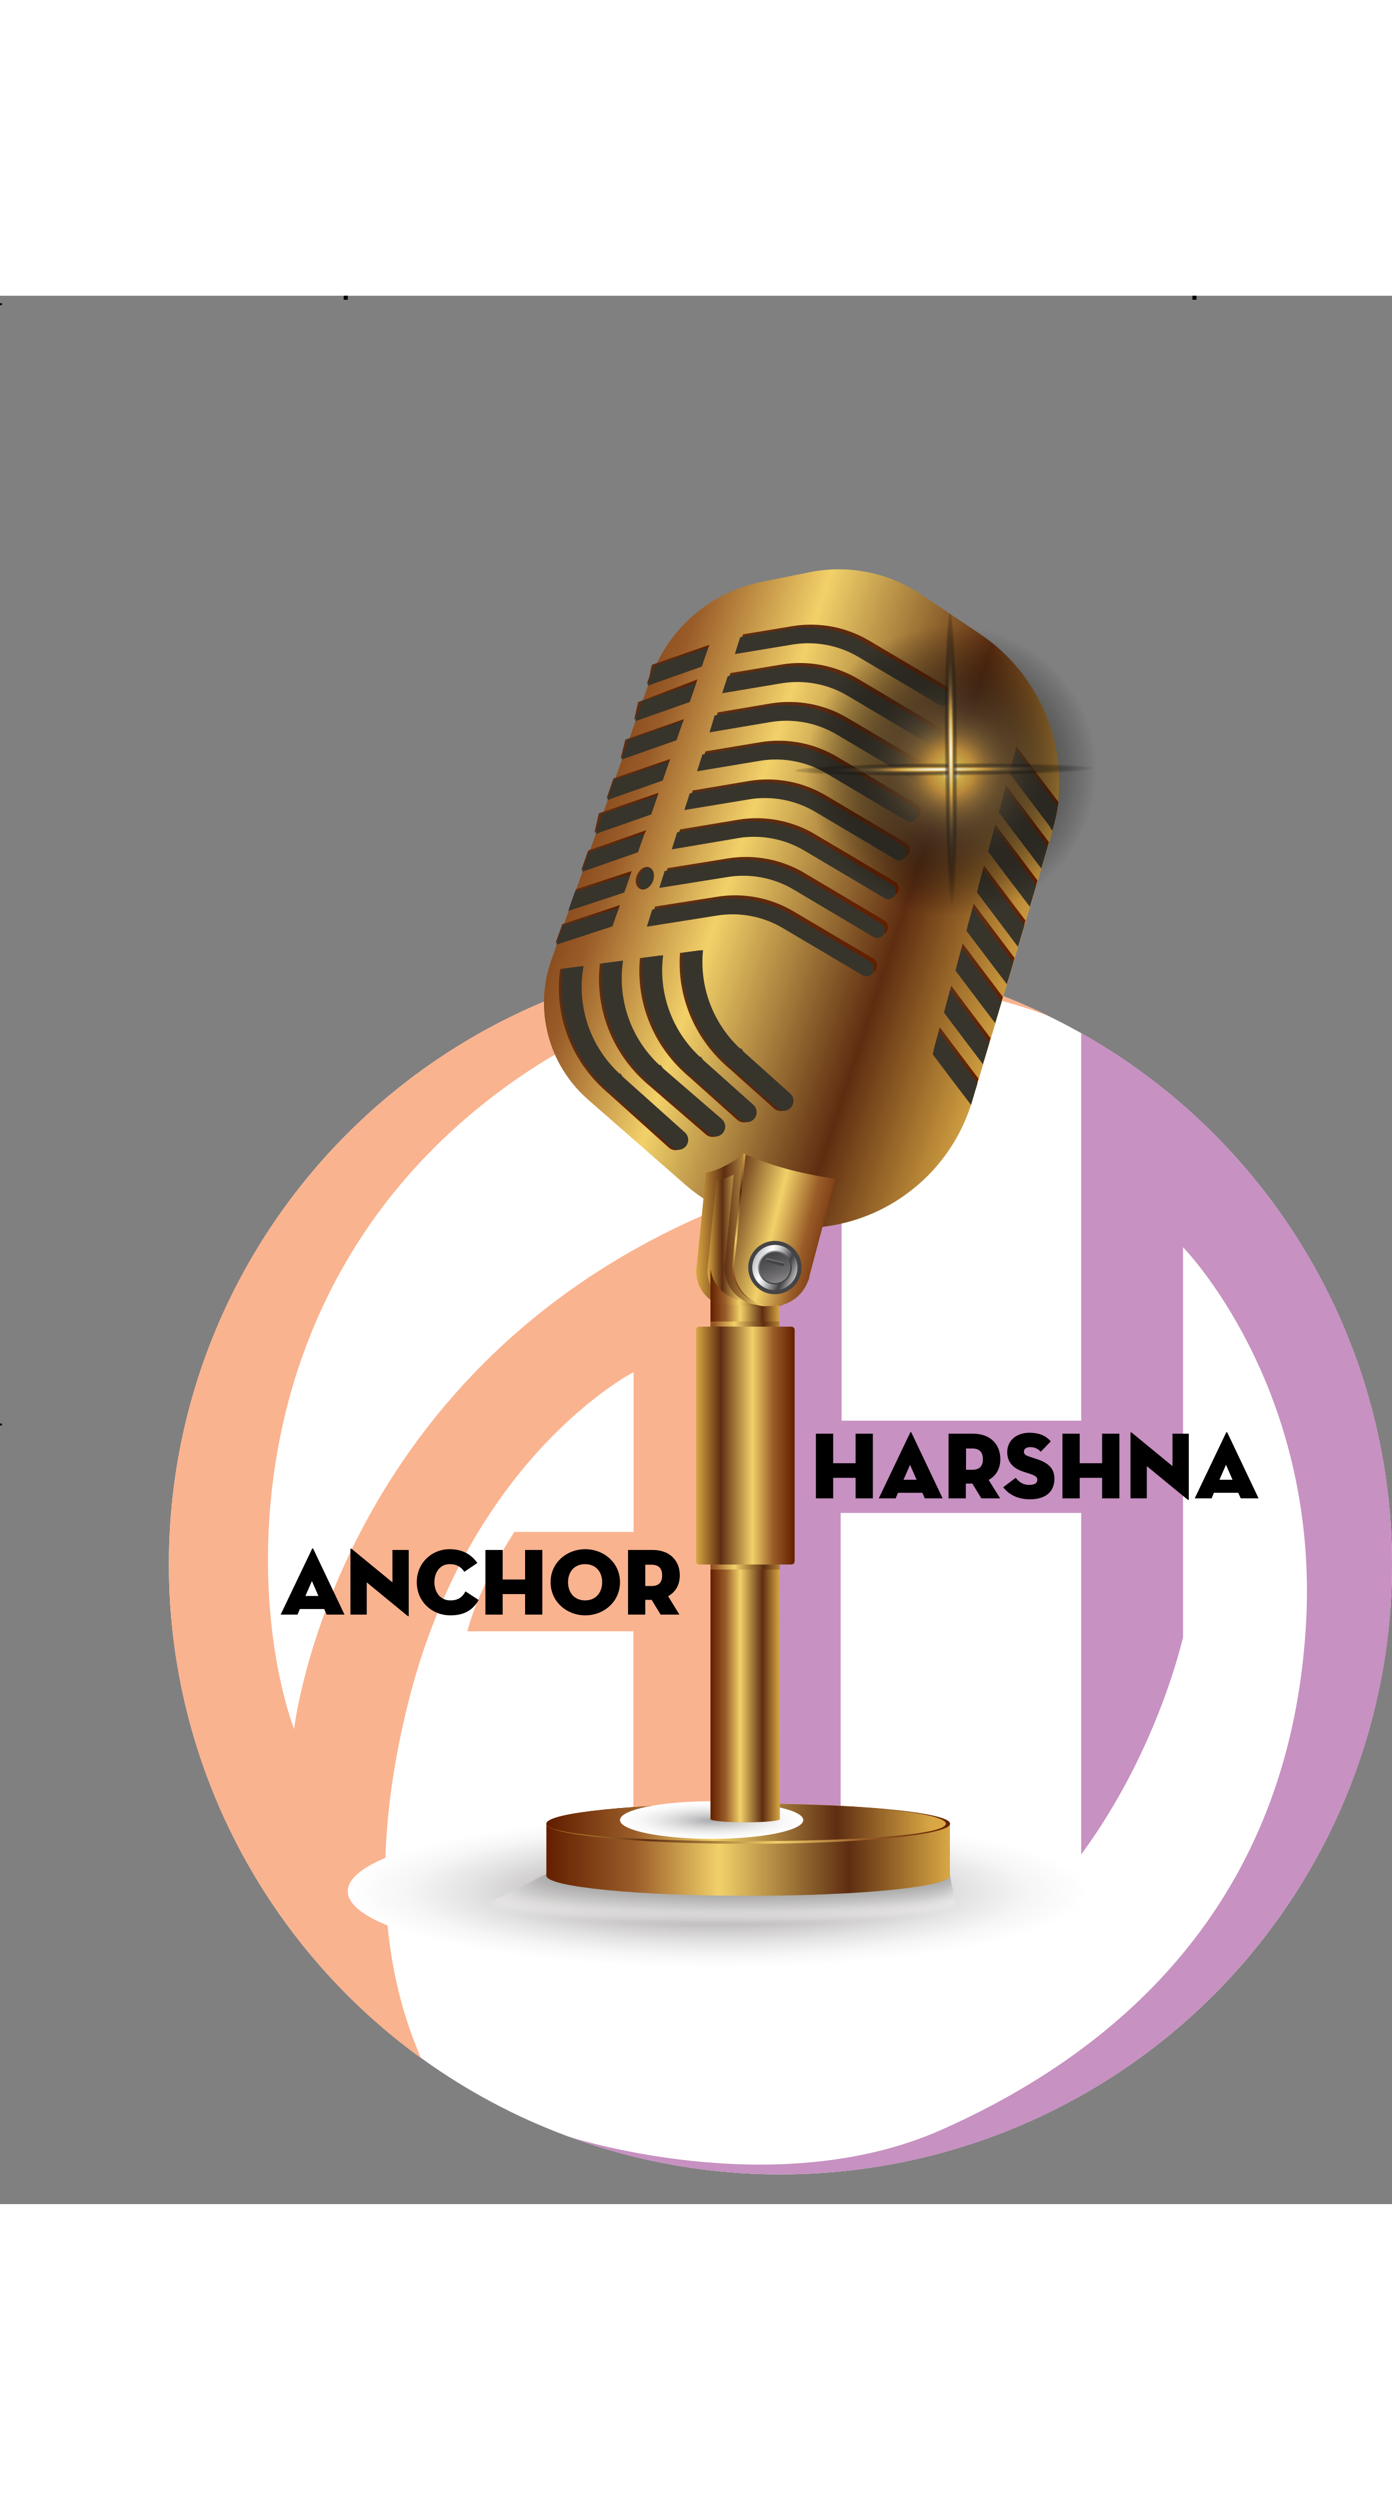 <svg height="2500" viewBox="193.4 38.6 726.1 994.8" width="1393" xmlns="http://www.w3.org/2000/svg" xmlns:xlink="http://www.w3.org/1999/xlink"><rect x="193.4" y="38.6" width="726.1" height="994.8" fill="#808080" stroke="none"/><linearGradient id="a"><stop offset="0" stop-color="#d9a844"/><stop offset=".251" stop-color="#5e2d11"/><stop offset=".572" stop-color="#f2d169"/><stop offset=".781" stop-color="#9a5d29"/><stop offset="1" stop-color="#631f00"/></linearGradient><linearGradient id="b" gradientTransform="matrix(-1 0 0 1 935.472 0)" gradientUnits="userSpaceOnUse" x1="204.874" x2="476.089" xlink:href="#a" y1="389.468" y2="299.779"/><mask id="c" height="343.6" maskUnits="userSpaceOnUse" width="212.5" x="477" y="181.1"/><linearGradient id="d" gradientTransform="matrix(-1 0 0 1 935.472 0)" gradientUnits="userSpaceOnUse" x1="207.791" x2="475.584" xlink:href="#a" y1="388.523" y2="299.966"/><linearGradient id="e"><stop offset=".251" stop-color="#5e2d11"/><stop offset="1" stop-color="#631f00"/></linearGradient><linearGradient id="f" gradientUnits="userSpaceOnUse" x1="525.006" x2="534.457" xlink:href="#e" y1="342.249" y2="342.249"/><linearGradient id="g" gradientUnits="userSpaceOnUse" x1="720.53" x2="745.607" xlink:href="#e" y1="294.447" y2="294.447"/><linearGradient id="h" gradientUnits="userSpaceOnUse" x1="714.955" x2="740.508" xlink:href="#e" y1="314.458" y2="314.458"/><linearGradient id="i" gradientUnits="userSpaceOnUse" x1="709.381" x2="734.579" xlink:href="#e" y1="334.532" y2="334.532"/><linearGradient id="j" gradientUnits="userSpaceOnUse" x1="703.548" x2="728.384" xlink:href="#e" y1="355.594" y2="355.594"/><linearGradient id="k" gradientUnits="userSpaceOnUse" x1="698.071" x2="722.552" xlink:href="#e" y1="375.387" y2="375.387"/><linearGradient id="l" gradientUnits="userSpaceOnUse" x1="692.367" x2="716.494" xlink:href="#e" y1="395.953" y2="395.953"/><linearGradient id="m" gradientUnits="userSpaceOnUse" x1="686.366" x2="710.114" xlink:href="#e" y1="417.635" y2="417.635"/><linearGradient id="n" gradientUnits="userSpaceOnUse" x1="680.437" x2="703.814" xlink:href="#e" y1="439.03" y2="439.03"/><linearGradient id="o" gradientUnits="userSpaceOnUse" x1="530.771" x2="563.467" xlink:href="#e" y1="230.822" y2="230.822"/><linearGradient id="p" gradientUnits="userSpaceOnUse" x1="524.23" x2="557.233" xlink:href="#e" y1="249.082" y2="249.082"/><linearGradient id="q" gradientUnits="userSpaceOnUse" x1="517.181" x2="550.15" xlink:href="#e" y1="269.4" y2="269.4"/><linearGradient id="r" gradientUnits="userSpaceOnUse" x1="509.778" x2="543.001" xlink:href="#e" y1="290.344" y2="290.344"/><linearGradient id="s" gradientUnits="userSpaceOnUse" x1="503.519" x2="536.926" xlink:href="#e" y1="308.052" y2="308.052"/><linearGradient id="t" gradientUnits="userSpaceOnUse" x1="496.575" x2="530.498" xlink:href="#e" y1="327.638" y2="327.638"/><linearGradient id="u" gradientUnits="userSpaceOnUse" x1="490.326" x2="522.887" xlink:href="#e" y1="348.247" y2="348.247"/><linearGradient id="v" gradientUnits="userSpaceOnUse" x1="483.202" x2="516.795" xlink:href="#e" y1="366.085" y2="366.085"/><linearGradient id="w" gradientUnits="userSpaceOnUse" x1="578.216" x2="690.763" xlink:href="#e" y1="230.358" y2="230.358"/><linearGradient id="x" gradientUnits="userSpaceOnUse" x1="571.641" x2="685.081" xlink:href="#e" y1="250.537" y2="250.537"/><linearGradient id="y" gradientUnits="userSpaceOnUse" x1="565.058" x2="679.405" xlink:href="#e" y1="270.716" y2="270.716"/><linearGradient id="z" gradientUnits="userSpaceOnUse" x1="558.499" x2="673.726" xlink:href="#e" y1="290.894" y2="290.894"/><linearGradient id="A" gradientUnits="userSpaceOnUse" x1="551.948" x2="668.046" xlink:href="#e" y1="311.071" y2="311.071"/><linearGradient id="B" gradientUnits="userSpaceOnUse" x1="545.34" x2="662.373" xlink:href="#e" y1="331.25" y2="331.25"/><linearGradient id="C" gradientUnits="userSpaceOnUse" x1="538.864" x2="656.694" xlink:href="#e" y1="351.427" y2="351.427"/><linearGradient id="D" gradientUnits="userSpaceOnUse" x1="532.33" x2="651.014" xlink:href="#e" y1="371.604" y2="371.604"/><linearGradient id="E" gradientUnits="userSpaceOnUse" x1="484.813" x2="551.01" xlink:href="#e" y1="436.01" y2="436.01"/><linearGradient id="F" gradientUnits="userSpaceOnUse" x1="505.834" x2="570.275" xlink:href="#e" y1="431.198" y2="431.198"/><linearGradient id="G" gradientUnits="userSpaceOnUse" x1="526.84" x2="586.656" xlink:href="#e" y1="426.047" y2="426.047"/><linearGradient id="H" gradientUnits="userSpaceOnUse" x1="547.857" x2="605.868" xlink:href="#e" y1="421.713" y2="421.713"/><radialGradient id="I" cx="215.728" cy="-1972.722" gradientTransform="matrix(-1.494 0 0 .306 890.191 1474.125)" gradientUnits="userSpaceOnUse" r="129.309"><stop offset="0" stop-color="#6e6f72"/><stop offset=".168" stop-color="#908f91"/><stop offset=".338" stop-color="#b1afb1"/><stop offset=".508" stop-color="#cecccd"/><stop offset=".677" stop-color="#e5e4e4"/><stop offset=".842" stop-color="#f6f6f6"/><stop offset="1" stop-color="#fff"/></radialGradient><linearGradient id="J" gradientTransform="matrix(-1 0 0 1 935.472 0)" gradientUnits="userSpaceOnUse" x1="246.524" x2="457.055" xlink:href="#a" y1="862.219" y2="862.219"/><linearGradient id="K" gradientTransform="matrix(-1 0 0 1 935.472 0)" gradientUnits="userSpaceOnUse" x1="246.524" x2="457.055" xlink:href="#a" y1="848.659" y2="848.659"/><linearGradient id="L" gradientUnits="userSpaceOnUse" x1="478.417" x2="688.948" xlink:href="#a" y1="835.098" y2="835.098"/><linearGradient id="M" gradientTransform="matrix(-1 0 0 1 935.472 0)" gradientUnits="userSpaceOnUse" x1="255.898" x2="454.984" xlink:href="#a" y1="834.404" y2="834.404"/><linearGradient id="N"><stop offset="0" stop-color="#231f20"/><stop offset=".111" stop-color="#423d3d"/><stop offset=".263" stop-color="#6c6666"/><stop offset=".415" stop-color="#979192"/><stop offset=".565" stop-color="#bdb9b9"/><stop offset=".714" stop-color="#dcdada"/><stop offset=".86" stop-color="#f3f2f1"/><stop offset="1" stop-color="#fff"/></linearGradient><radialGradient id="O" cx="549.343" cy="-6896.833" gradientTransform="matrix(-.662 0 0 .141 945.335 1804.97)" gradientUnits="userSpaceOnUse" r="32.015" xlink:href="#N"/><radialGradient id="P" cx="526.082" cy="-6787.601" gradientTransform="matrix(-.661 0 0 .143 929.17 1800.65)" gradientUnits="userSpaceOnUse" r="32.024" xlink:href="#N"/><radialGradient id="Q" cx="217.968" cy="-2093.821" gradientTransform="matrix(-1.494 0 0 .306 890.191 1474.125)" gradientUnits="userSpaceOnUse" r="32.02"><stop offset="0" stop-color="#a8aaad"/><stop offset=".153" stop-color="#bdbdbf"/><stop offset=".37" stop-color="#d7d6d7"/><stop offset=".585" stop-color="#ebeaea"/><stop offset=".797" stop-color="#f8f8f8"/><stop offset="1" stop-color="#fff"/></radialGradient><linearGradient id="R" gradientUnits="userSpaceOnUse" x1="556.422" x2="615.394" xlink:href="#a" y1="526.951" y2="526.951"/><linearGradient id="S" gradientUnits="userSpaceOnUse" x1="562.419" x2="592.992" xlink:href="#a" y1="531.855" y2="531.855"/><linearGradient id="T" gradientTransform="matrix(-1 0 0 1 935.472 0)" gradientUnits="userSpaceOnUse" x1="336.223" x2="371.602" xlink:href="#a" y1="557.142" y2="557.142"/><linearGradient id="U" gradientTransform="matrix(-1 0 0 1 935.472 0)" gradientUnits="userSpaceOnUse" x1="333.77" x2="333.77" xlink:href="#a" y1="485.71" y2="564.743"/><linearGradient id="V" gradientTransform="matrix(-1 0 0 1 935.472 0)" gradientUnits="userSpaceOnUse" x1="385.914" x2="304.987" xlink:href="#a" y1="516.2" y2="536.323"/><linearGradient id="W" gradientTransform="matrix(-.985 .174 .174 .985 643.313 32.091)" gradientUnits="userSpaceOnUse" x1="146.181" x2="117.462" y1="489.296" y2="508.662"><stop offset="0" stop-color="#a8aaad"/><stop offset=".263" stop-color="#fff"/><stop offset=".36" stop-color="#d2d3d4"/><stop offset=".586" stop-color="#424143"/><stop offset=".833" stop-color="#f2f2f2"/><stop offset="1" stop-color="#939598"/></linearGradient><linearGradient id="X"><stop offset="0" stop-color="#a8aaad"/><stop offset=".092" stop-color="#969799"/><stop offset=".377" stop-color="#6f6d6f"/><stop offset=".633" stop-color="#555456"/><stop offset=".849" stop-color="#474648"/><stop offset="1" stop-color="#424143"/></linearGradient><linearGradient id="Y" gradientTransform="matrix(-.985 .174 .174 .985 643.313 32.091)" gradientUnits="userSpaceOnUse" x1="139.11" x2="131.134" xlink:href="#X" y1="489.684" y2="502.319"/><linearGradient id="Z" gradientTransform="matrix(-.985 .174 .174 .985 643.313 32.091)" gradientUnits="userSpaceOnUse" x1="131.878" x2="136.287" xlink:href="#X" y1="509.772" y2="487.037"/><linearGradient id="aa" gradientTransform="matrix(-1 0 0 1 935.472 0)" gradientUnits="userSpaceOnUse" x1="335.249" x2="371.427" xlink:href="#a" y1="698.818" y2="698.818"/><linearGradient id="ab" gradientUnits="userSpaceOnUse" x1="556.422" x2="607.845" xlink:href="#a" y1="638.009" y2="638.009"/><linearGradient id="ac" gradientTransform="matrix(-1 0 0 1 935.472 0)" gradientUnits="userSpaceOnUse" x1="331.646" x2="379.587" xlink:href="#a" y1="574.659" y2="574.659"/><linearGradient id="ad" gradientTransform="matrix(-1 0 0 1 935.472 0)" gradientUnits="userSpaceOnUse" x1="331.42" x2="379.633" xlink:href="#a" y1="701.359" y2="701.359"/><radialGradient id="ae" cx="2118.183" cy="-153.366" gradientTransform="matrix(1 -.007 .007 1 -1427.507 454.576)" gradientUnits="userSpaceOnUse" r="75.996"><stop offset="0" stop-color="#fff"/><stop offset=".007" stop-color="#fcf9f4"/><stop offset=".017" stop-color="#f5efe0"/><stop offset=".03" stop-color="#ede1c2"/><stop offset=".045" stop-color="#e2cf9a"/><stop offset=".061" stop-color="#d5bb6c"/><stop offset=".071" stop-color="#cdae49"/><stop offset=".115" stop-color="#c39c42"/><stop offset=".163" stop-color="#b9883a"/><stop offset=".174" stop-color="#b1833a" stop-opacity=".987"/><stop offset=".255" stop-color="#826537" stop-opacity=".89"/><stop offset=".34" stop-color="#5d4c30" stop-opacity=".789"/><stop offset=".428" stop-color="#433828" stop-opacity=".683"/><stop offset=".52" stop-color="#2e291f" stop-opacity=".573"/><stop offset=".618" stop-color="#1e1b16" stop-opacity=".457"/><stop offset=".723" stop-color="#100f0c" stop-opacity=".331"/><stop offset=".841" stop-color="#050404" stop-opacity=".19"/><stop offset="1" stop-color="#010101" stop-opacity="0"/></radialGradient><linearGradient id="af"><stop offset="0" stop-color="#fff"/><stop offset=".025" stop-color="#fcf9f4"/><stop offset=".063" stop-color="#f5efe0"/><stop offset=".11" stop-color="#ede1c2"/><stop offset=".164" stop-color="#e2cf9a"/><stop offset=".223" stop-color="#d5bb6c"/><stop offset=".259" stop-color="#cdae49"/><stop offset=".285" stop-color="#c39c42"/><stop offset=".313" stop-color="#b9883a"/><stop offset=".318" stop-color="#b5863a" stop-opacity=".993"/><stop offset=".386" stop-color="#856637" stop-opacity=".894"/><stop offset=".458" stop-color="#5f4d30" stop-opacity=".789"/><stop offset=".532" stop-color="#443928" stop-opacity=".682"/><stop offset=".609" stop-color="#2f291f" stop-opacity=".569"/><stop offset=".69" stop-color="#1e1b16" stop-opacity=".451"/><stop offset=".777" stop-color="#100f0c" stop-opacity=".325"/><stop offset=".874" stop-color="#050504" stop-opacity=".184"/><stop offset="1" stop-color="#010101" stop-opacity="0"/></linearGradient><radialGradient id="ag" cx="-11637.843" cy="48.704" gradientTransform="matrix(.001 .075 -1.77 .013 781.58 1157.73)" gradientUnits="userSpaceOnUse" r="45.947" xlink:href="#af"/><radialGradient id="ah" cx="-16827.115" cy="1300.185" gradientTransform="matrix(-.075 .001 -.013 -1.77 -555.71 2595.266)" gradientUnits="userSpaceOnUse" r="45.93" xlink:href="#af"/><path d="m193.4 42.5h1v1h-1zm0 584h1v1h-1zm179.3-587.9h2.1v2.1h-2.1zm442.7 0h2.1v2.1h-2.1z"/><ellipse cx="600.5" cy="699.9" fill="#fff" rx="319" ry="318"/><path d="m919.5 699.9c0-118.8-65.3-222.4-162.1-277v202.1h-125v-128.3c-22.1 2.8-50.6 13.8-50.6 13.8v339.1h50.1v-176.5h125.5v178c40.3-54.7 53.1-113.3 53.1-113.3v-203.2s70.1 71.3 64.3 193.7c-7.6 151.7-103.1 227.7-190.4 266.4s-195.1 3.3-195.1 3.3c34.6 12.9 72.1 19.9 111.2 19.9 176.2 0 319-142.4 319-318z" fill="#c791c1"/><path d="m453.9 453.4c138.2-103.3 287.8-38.7 287.9-38.7-42.6-21-90.5-32.8-141.3-32.8-176.2 0-319 142.4-319 318 0 105.8 51.8 199.5 131.5 257.4-17.3-40-28.5-99-6.4-186.4 32.4-127.7 117.3-171.2 117.3-171.2v83.3h-62.2s-18.2 27.4-24.5 51.8h86.6v114.8h50.2v-337.4c-205.6 81.2-227.2 273.6-227.2 273.6-23.9-66.3-31.2-229.1 107.1-332.4z" fill="#fab38f"/><path d="m639.7 631.8h9v33.7h-9v-10.7h-11.7v10.7h-9v-33.7h9v15.4h11.7zm20.9 33.7h-8.8l16.4-34.3c.1-.3.4-.3.6 0l16.3 34.3h-9.3l-1.3-2.9h-12.7zm7.5-17.5-3.4 7.8h6.8zm47 17.5h-9.8l-4.7-7.7h-3.4v7.7h-9v-33.7h12.8c9.1 0 14.2 5.7 14.2 13.2 0 4.9-2.1 8.7-6.1 10.9zm-14.5-14.9c4.1 0 5.5-2.3 5.5-5.5 0-3.3-1.5-5.6-5.5-5.6h-3.3v11.1zm16.1 9.1 6.5-4.9c1.6 2 3.7 3.7 7 3.7 2.7 0 4.3-.8 4.3-2.7 0-1.4-1.1-2.1-3.3-2.9l-4-1.3c-4.9-1.6-8.4-4.6-8.4-10.2 0-6.6 5.5-10.1 11.5-10.1 5.9 0 9.2 2.1 11.2 4.5l-5.2 5.4c-1.4-1.4-2.9-2.4-5.5-2.4-2.2 0-3.3 1-3.3 2.3s.7 1.9 2.4 2.5l4.5 1.5c6.7 2.2 9 5.5 9 10.2 0 6.2-3.9 10.7-12.8 10.7-7.5 0-11.8-3.5-13.9-6.3zm51.6-27.9h9v33.7h-9v-10.7h-11.7v10.7h-9v-33.7h9v15.4h11.7zm23.3 16.9v16.8h-8.5v-34.1c0-.3.1-.5.7-.1l21.2 17.4v-16.9h8.5v34.2c0 .4-.1.5-.7.1zm33.8 16.8h-8.8l16.4-34.3c.1-.3.4-.3.6 0l16.3 34.3h-9.3l-1.3-2.9h-12.7zm7.5-17.5-3.4 7.8h6.8zm-484.3 78.1h-8.8l16.4-34.3c.1-.3.4-.3.6 0l16.3 34.3h-9.3l-1.3-2.9h-12.7zm7.5-17.5-3.4 7.8h6.8zm28.6.7v16.8h-8.5v-34.1c0-.3.1-.5.7-.1l21.2 17.4v-16.9h8.5v34.2c0 .4-.1.5-.7.1zm43.6 17.2c-9.5 0-17.5-7.1-17.5-17.3s8-17.2 17-17.2c7.3 0 11.7 3.1 14.6 7.2l-6.8 4.6c-1.3-2-3.4-4-7.6-4-5 0-8 4.1-8 9.4s3.1 9.5 8.3 9.5c4.4 0 6.5-2 7.9-4.7l6.9 4.5c-3.3 5.6-7.9 8-14.8 8zm39-34.1h9v33.7h-9v-10.7h-11.7v10.7h-9v-33.7h9v15.4h11.7zm13.3 16.8c0-10.2 8.4-17.2 18.1-17.2s18.1 7.1 18.1 17.2c0 10.2-8.4 17.3-18.1 17.3s-18.1-7.1-18.1-17.3zm26.9 0c0-5.3-3.2-9.4-8.9-9.4s-8.9 4.1-8.9 9.4 3.2 9.5 8.9 9.5 8.9-4.2 8.9-9.5zm40.3 16.9h-9.8l-4.7-7.7h-3.3v7.7h-9v-33.7h12.8c9.1 0 14.2 5.7 14.2 13.2 0 4.9-2.1 8.7-6.1 10.9zm-14.5-14.9c4.1 0 5.5-2.3 5.5-5.5 0-3.3-1.5-5.6-5.5-5.6h-3.3v11.1z"/><path d="m500.1 457.6 50.4 44.1c24.4 21.4 58.2 28.4 89.1 18.6 14.7-4.6 27.7-12.8 38.2-23.4 10-10.2 17.6-22.6 22.1-36.5.2-.7.4-1.3.6-2l2.8-9.4 2.9-9.7 3.4-11.4 3-10 3.4-11.4 2.7-8.9 3.4-11.4 2.4-8.1 3.4-11.4 2.8-9.4 3.4-11.4 2.5-8.4 3.4-11.6 2-6.7.1-.2c1.4-4.7 2.4-9.4 3-14.1 4.7-34.8-10.6-69.9-40.4-89.9l-30.8-20.7c-17.1-11.5-38-15.6-58.1-11.6l-24.9 5c-27 5.4-49.1 24.5-58.2 50.5l-51.7 146.7c-9.2 25.7-1.6 54.6 19.1 72.7z" fill="url(#b)"/><path d="m500 457.6 50.4 44.1c24.4 21.4 58.2 28.4 89.1 18.6 14.7-4.6 27.7-12.8 38.2-23.4 4.5-4.5 8.5-9.5 11.9-14.9-9.2-3.5-17.7-8.6-25.3-15.2l-45.6-39.9c-18.7-16.4-25.6-42.5-17.3-66l46.7-132.6c4.9-14 14-25.8 25.8-34.1h-.1c-17.1-11.5-38-15.6-58.1-11.6l-24.9 5c-27 5.4-49.1 24.5-58.2 50.5l-51.7 146.7c-9.2 25.8-1.6 54.7 19.1 72.8z" fill="url(#d)" mask="url(#c)"/><path d="m527.8 348c.3.1.6.1 1 .1 2.1 0 4.4-1.9 5.3-4.7 1-3 .1-6-2-6.8-.1 0-.2-.1-.3-.1-2.4-.7-5.2 1.4-6.3 4.6-1.2 3.1-.1 6.2 2.3 6.9z" fill="url(#f)"/><path d="m528.7 348.1c2.1 0 4.4-1.9 5.3-4.7 1-3 .1-6-2-6.8-2.1 0-4.4 1.9-5.3 4.7-1 3-.1 6 2 6.8z" fill="#37342b"/><path d="m480.9 384.7 2.3-6.6c3.6-2.4 7.8-3.6 7.8-3.6-5.1.1-4.8-4-4.1-6.7l2.6-7.3c3.6-2.4 7.8-3.6 7.8-3.6-5.2.1-4.8-4.1-4.1-6.7l.7-2.1 2.9-8.2c3.6-2.4 7.7-3.6 7.7-3.6-5 .1-4.9-3.8-4.2-6.4l3.4-9.8c3.6-2.4 7.8-3.6 7.8-3.6-5.4.1-4.8-4.5-4-7l.5-1.4c.1-.2.1-.3.1-.3l1.9-5.4c3.6-2.4 7.8-3.6 7.8-3.6-5.2.1-4.8-4.1-4.1-6.7l.7-2 3-8.7c3.6-2.4 7.8-3.6 7.8-3.6-5.3.1-4.8-4.2-4.1-6.8l.6-1.8c0-.1.1-.1.1-.1l2.7-7.6c3.6-2.4 7.8-3.6 7.8-3.6-5.3.1-4.8-4.3-4.1-6.9l.6-1.7c0-.1.1-.2.1-.2l2.1-6c3.7-2.7 8.4-4 8.4-4-6.9.1-4-7.4-3.5-8.6 10.5-22.1 30.8-38.2 55.1-43l24.9-5c20.1-4 41.1.2 58.1 11.6l30.8 20.7c29.5 19.8 44.8 54.4 40.5 88.8-.7 3.5-3 8.1-10.3 3.5 0 0 7.6 9.1 6.2 15l-1 3.4v.1l-.8 2.7c-1.1 2.7-3.3 5.8-7.5 2.4 0 0 4.8 5.2 3.5 11.1-.1.3-.2.6-.2.8l-.8 2.8-.1-.1s-1.8 10.7-8.3 5.4c0 0 4.8 5.2 3.5 11.1-.1.2-.1.4-.2.6l-1.2 4.1-.8 2.6c-1.1 2.6-3.3 5.9-7.6 2.4 0 0 4.8 5.2 3.5 11.1-.2.6-.2 1-.3 1.3l-.7 2.2-1.2 3.9c-1.1 2.4-3.2 4.5-6.8 1.5 0 0 3.8 4.1 3.7 9l-1.8 5.9v.1s0 .2-.1.4l-.9 3.2c-1.1 2.5-3.2 5-7 1.8 0 0 3.9 4.2 3.7 9.2l-2 6.7s0 .1-.1.4l-1 3.2c-1.1 2.5-3.2 4.9-7 1.8 0 0 3.9 4.2 3.7 9.2l-1.9 6.5-.1-.2s-1.5 10.7-8 5.4c0 0 3.8 4.1 3.7 9.1-4.6 12.7-11.8 24.2-21.1 33.6-10.5 10.6-23.5 18.8-38.2 23.4-30.9 9.8-64.7 2.7-89.1-18.6l-50.4-44.1c-20.9-18-28.5-46.9-19.4-72.8z" fill="none"/><path d="m480.9 384.7 2.3-6.6c3.6-2.4 7.8-3.6 7.8-3.6-5.1.1-4.8-4-4.1-6.7l2.6-7.3c3.6-2.4 7.8-3.6 7.8-3.6-5.2.1-4.8-4.1-4.1-6.7l.7-2.1 2.9-8.2c3.6-2.4 7.7-3.6 7.7-3.6-5 .1-4.9-3.8-4.2-6.4l3.4-9.8c3.6-2.4 7.8-3.6 7.8-3.6-5.4.1-4.8-4.5-4-7l.5-1.4c.1-.2.1-.3.1-.3l1.9-5.4c3.6-2.4 7.8-3.6 7.8-3.6-5.2.1-4.8-4.1-4.1-6.7l.7-2 3-8.7c3.6-2.4 7.8-3.6 7.8-3.6-5.3.1-4.8-4.2-4.1-6.8l.6-1.8c0-.1.1-.1.1-.1l2.7-7.6c3.6-2.4 7.8-3.6 7.8-3.6-5.3.1-4.8-4.3-4.1-6.9l.6-1.7c0-.1.1-.2.1-.2l2.1-6c3.7-2.7 8.4-4 8.4-4-6.9.1-4-7.4-3.5-8.6 10.5-22.1 30.8-38.2 55.1-43l24.9-5c20.1-4 41.1.2 58.1 11.6l30.8 20.7c29.5 19.8 44.8 54.4 40.5 88.8-.7 3.5-3 8.1-10.3 3.5 0 0 7.6 9.1 6.2 15l-1 3.4v.1l-.8 2.7c-1.1 2.7-3.3 5.8-7.5 2.4 0 0 4.8 5.2 3.5 11.1-.1.3-.2.6-.2.8l-.8 2.8-.1-.1s-1.8 10.7-8.3 5.4c0 0 4.8 5.2 3.5 11.1-.1.2-.1.4-.2.6l-1.2 4.1-.8 2.6c-1.1 2.6-3.3 5.9-7.6 2.4 0 0 4.8 5.2 3.5 11.1-.2.6-.2 1-.3 1.3l-.7 2.2-1.2 3.9c-1.1 2.4-3.2 4.5-6.8 1.5 0 0 3.8 4.1 3.7 9l-1.8 5.9v.1s0 .2-.1.4l-.9 3.2c-1.1 2.5-3.2 5-7 1.8 0 0 3.9 4.2 3.7 9.2l-2 6.7s0 .1-.1.4l-1 3.2c-1.1 2.5-3.2 4.9-7 1.8 0 0 3.9 4.2 3.7 9.2l-1.9 6.5-.1-.2s-1.5 10.7-8 5.4c0 0 3.8 4.1 3.7 9.1-4.6 12.7-11.8 24.2-21.1 33.6-10.5 10.6-23.5 18.8-38.2 23.4-30.9 9.8-64.7 2.7-89.1-18.6l-50.4-44.1c-20.9-18-28.5-46.9-19.4-72.8z" fill="none"/><path d="m720.5 285.3c6.8 9.1 16.2 21.5 20.7 27.4l1.6 2.7c1.4-4.7 2.1-8.2 2.7-12.9-7.9-10.4-17.2-22.7-21.9-29z" fill="url(#g)"/><path d="m715 305.6c6.9 9.1 17.3 22.9 22.1 29.2v.2l3.4-11.6c-8.5-11.3-18.4-24.3-22.3-29.6z" fill="url(#h)"/><path d="m709.4 326c6.1 8.2 16.1 21.4 21.8 28.8l3.4-11.4c-9.4-12.4-19.8-26.2-22-29.2z" fill="url(#i)"/><path d="m703.5 347.3c6.4 8.5 16.1 21.4 21.4 28.4l3.4-11.4c-8.6-11.4-18.2-24.1-21.6-28.7z" fill="url(#j)"/><path d="m698.1 367.3c5.7 7.6 15.2 20.1 21.1 27.9l3.4-11.4c-9.8-13-20.3-26.9-21.2-28.2h-.1z" fill="url(#k)"/><path d="m692.4 388.1c5.7 7.5 14.8 19.7 20.7 27.4l3.4-11.4c-9.5-12.6-19.6-26-20.9-27.8z" fill="url(#l)"/><path d="m686.4 410.1c5.9 7.8 14.8 19.6 20.3 26.9l3.4-11.4c-8.5-11.2-17.6-23.3-20.5-27.3z" fill="url(#m)"/><path d="m680.4 431.7c6 8 14.6 19.4 20 26.4.2-.7.4-1.3.6-2l2.8-9.4c-8-10.5-16.5-21.9-20.2-26.8z" fill="url(#n)"/><path d="m530.8 241 28.3-10c1.5-4.5 3.6-8.1 4.3-10.4l-29.8 10.3c-1 2.1-.8 4-1.5 6.2z" fill="url(#o)"/><path d="m524.2 259.5 28.5-10c1.3-3.6 3.4-7.8 4.5-10.9l-30.9 11.8z" fill="url(#p)"/><path d="m517.2 279.6 28.7-10.1c1.2-3.5 3.1-6.9 4.3-10.2l-30.6 10.7z" fill="url(#q)"/><path d="m509.8 300.6 28.9-10.2c1.2-3.4 3.1-6.9 4.3-10.3l-29.6 10.1z" fill="url(#r)"/><path d="m503.5 318.3 29.1-10.2c1.2-3.4 3.2-7 4.3-10.4l-31.1 10.7z" fill="url(#s)"/><path d="m496.6 338 29.2-10.2c1-2.9 4.7-10.6 4.7-10.6l-30.3 10.6z" fill="url(#t)"/><path d="m490.3 357.9 29.2-9.6c1-3 2.2-6.3 3.4-9.8l-29.1 9.5z" fill="url(#u)"/><path d="m483.2 376 29.3-9.6c.8-2.3 2.8-6 4.3-10.2l-30.1 10z" fill="url(#v)"/><path d="m578.2 223.9 30.2-5c11.8-1.9 24 .4 34.3 6.5l41.9 24.8c2.3 1.4 5.3.2 6-2.4.5-1.8-.3-3.7-1.9-4.6l-41.9-24.8c-12-7.1-26.1-9.8-39.8-7.6l-26 4.3z" fill="url(#w)"/><path d="m571.6 244.2 31.1-5.2c11.8-1.9 24 .4 34.3 6.5l41.8 24.8c2.3 1.4 5.3.2 6-2.4.5-1.8-.3-3.7-1.9-4.7l-41.8-24.8c-12-7.1-26.1-9.8-39.8-7.6l-26.9 4.5z" fill="url(#x)"/><path d="m565.1 264.6 32-5.4c11.8-1.9 24 .4 34.3 6.5l41.8 24.7c2.3 1.4 5.3.2 6-2.4.5-1.8-.3-3.7-1.9-4.6l-41.8-24.7c-12-7.1-26.1-9.8-39.9-7.6l-27.8 4.7z" fill="url(#y)"/><path d="m558.5 284.9 33-5.5c11.8-1.9 24 .4 34.3 6.5l41.7 24.7c2.3 1.4 5.3.2 6-2.4.5-1.8-.3-3.7-1.9-4.6l-41.6-24.7c-12-7.1-26.1-9.8-39.8-7.6l-28.8 4.8z" fill="url(#z)"/><path d="m551.9 305.2 33.9-5.6c11.8-1.9 24 .4 34.3 6.5l41.7 24.7c2.3 1.4 5.3.2 6-2.4.5-1.8-.3-3.7-1.9-4.6l-41.7-24.7c-12-7.1-26.1-9.8-39.8-7.6l-29.7 5z" fill="url(#A)"/><path d="m545.3 325.7 34.8-5.9c11.8-1.9 24 .4 34.3 6.5l41.7 24.7c2.3 1.4 5.3.2 6-2.4.5-1.8-.3-3.7-1.9-4.6l-41.7-24.7c-12-7.1-26.1-9.8-39.8-7.6l-30.6 5.1z" fill="url(#B)"/><path d="m538.9 345.7 35.7-5.7c11.8-1.9 24 .4 34.3 6.5l41.6 24.7c2.3 1.4 5.3.2 6-2.4.5-1.8-.3-3.7-1.9-4.6l-41.6-24.7c-12-7.1-26.1-9.8-39.9-7.6l-31.5 5.1z" fill="url(#C)"/><path d="m532.3 365.9 36.6-5.8c11.8-1.9 24 .4 34.3 6.5l41.6 24.6c2.3 1.4 5.3.2 6-2.4.5-1.8-.3-3.7-1.9-4.7l-41.6-24.6c-12-7.1-26.1-9.8-39.8-7.6l-32.4 5.1z" fill="url(#D)"/><g fill="#37342b"><g><path d="m576.7 225.4 30.2-5c11.8-1.9 24 .4 34.3 6.5l41.9 24.8c2.3 1.4 5.3.2 6-2.4.5-1.8-.3-3.7-1.9-4.6l-41.9-24.8c-12-7.1-26.1-9.8-39.8-7.6l-26 4.3z"/><path d="m570.1 245.8 31.1-5.2c11.8-1.9 24 .4 34.3 6.5l41.8 24.8c2.3 1.4 5.3.2 6-2.4.5-1.8-.3-3.7-1.9-4.6l-41.7-24.9c-12-7.1-26.1-9.8-39.8-7.6l-26.9 4.5z"/><path d="m563.5 266.2 32-5.4c11.8-1.9 24 .4 34.3 6.5l41.8 24.7c2.3 1.4 5.3.2 6-2.4.5-1.8-.3-3.7-1.9-4.6l-41.8-24.7c-12-7.1-26.1-9.8-39.9-7.6l-27.8 4.7z"/><path d="m557 286.5 33-5.5c11.8-1.9 24 .4 34.3 6.5l41.7 24.7c2.3 1.4 5.3.2 6-2.4.5-1.8-.3-3.7-1.9-4.6l-41.7-24.7c-12-7.1-26.1-9.8-39.8-7.6l-28.8 4.8z"/><path d="m550.4 306.7 33.9-5.6c11.8-1.9 24 .4 34.3 6.5l41.7 24.7c2.3 1.4 5.3.2 6-2.4.5-1.8-.3-3.7-1.9-4.6l-41.7-24.7c-12-7.1-26.1-9.8-39.8-7.6l-29.7 5z"/><path d="m543.8 327.2 34.8-5.9c11.8-1.9 24 .4 34.3 6.5l41.7 24.7c2.3 1.4 5.3.2 6-2.4.5-1.8-.3-3.7-1.9-4.6l-41.7-24.7c-12-7.1-26.1-9.8-39.8-7.6l-30.6 5.1z"/><path d="m537.3 347.3 35.7-5.7c11.8-1.9 24 .4 34.3 6.5l41.6 24.7c2.3 1.4 5.3.2 6-2.4.5-1.8-.3-3.7-1.9-4.6l-41.5-24.8c-12-7.1-26.1-9.8-39.9-7.6l-31.5 5.1z"/><path d="m530.8 367.5 36.6-5.8c11.8-1.9 24 .4 34.3 6.5l41.6 24.6c2.3 1.4 5.3.2 6-2.4.5-1.8-.3-3.7-1.9-4.7l-41.6-24.6c-12-7.1-26.1-9.8-39.8-7.6l-32.4 5.1z"/></g><path d="m531.2 241.9 28.3-10c1.5-4.5 2.7-8 3.5-10.2l-27.9 9.8c-1 2.1-1.8 4.3-2.6 6.5zm-6.5 18.5 28.5-10c1.3-3.6 2.4-7.1 3.5-10.2l-28.4 10zm-7.1 20 28.7-10.1c1.2-3.5 2.4-6.9 3.5-10.2l-28.6 10zm-7.4 21.1 28.9-10.2c1.2-3.4 2.4-6.9 3.5-10.3l-28.8 10.1zm-6.2 17.7 29.1-10.2c1.2-3.4 2.3-6.8 3.5-10.2l-29 10.1zm-7 19.7 29.2-10.2c1-2.9 2-5.9 3.1-8.9l-.2-1-28.5 10zm-7.2 20.4 29.2-9.6c1-3 2.2-6.3 3.4-9.8l-29.1 9.5zm-6.2 17.6 29.3-9.6c.8-2.3 1.9-5.6 3.4-9.8l-29.3 9.6z"/><path d="m720 287.5c6.8 9.1 16.2 21.5 20.7 27.4l1.6 2.7c1.4-4.7 2.1-8.2 2.7-12.9-7.9-10.4-17.2-22.7-21.9-29z"/><path d="m714.4 307.9c6.9 9.1 17.3 22.9 22.1 29.2v.2l3.4-11.6c-8.5-11.3-18.4-24.3-22.3-29.6z"/><path d="m708.8 328.3c6.1 8.2 16.1 21.4 21.8 28.8l3.4-11.4c-9.4-12.4-19.8-26.2-22-29.2z"/><path d="m703 349.6c6.4 8.5 16.1 21.4 21.4 28.4l3.4-11.4c-8.6-11.4-18.2-24.1-21.6-28.7z"/><path d="m697.5 369.6c5.7 7.6 15.2 20.1 21.1 27.9l3.4-11.4c-9.8-13-20.3-26.9-21.2-28.2h-.1z"/><path d="m691.8 390.4c5.7 7.5 14.8 19.7 20.7 27.4l3.4-11.4c-9.5-12.6-19.6-26-20.9-27.8z"/><path d="m685.8 412.3c5.9 7.8 14.8 19.6 20.3 26.9l3.4-11.4c-8.5-11.2-17.6-23.3-20.5-27.3z"/><path d="m679.9 434c6 8 14.6 19.4 20 26.4.2-.7.4-1.3.6-2l2.8-9.4c-8-10.5-16.5-21.9-20.2-26.8z"/></g><path d="m509.4 453.2.1.1.1.1 1.3 1.1 31.4 28.2c1.4 1.2 3.3 1.6 5 1.1 3.9-1.2 5-6.2 1.9-8.9l-32.4-29-1.2-1.7h-.6c-15.5-14.5-22.3-35.5-18.6-56l-10.8 1.4c-3.3 23.5 5.4 47.4 23.8 63.6z" fill="url(#E)"/><path d="m530.4 448.9.1.1.1.1 1.3 1.1 29.7 25.6c1.4 1.2 3.3 1.6 5 1.1 3.9-1.2 5-6.2 1.9-8.9l-30.7-26.5-1.2-1.7h-.7c-15.1-14.1-21.9-34.5-18.9-54.4l-10.7 1.4c-2.6 23 6.1 46.2 24.1 62.1z" fill="url(#F)"/><path d="m551.4 444.5.1.1.1.1 1.3 1.1 25.1 22.4c1.4 1.2 3.3 1.6 5 1.1 3.9-1.2 5-6.2 1.9-8.9l-26.1-23.3-1.2-1.7h-.6c-14.7-13.8-21.6-33.4-19.1-52.9l-10.7 1.4c-2.1 22.6 6.6 45.1 24.2 60.6z" fill="url(#G)"/><path d="m572.4 440.2.1.1.1.1 1.3 1.1 23.3 20.8c1.4 1.2 3.3 1.6 5 1.1 3.9-1.2 5-6.2 1.9-8.9l-24.2-21.7-1.2-1.7h-.7c-14.3-13.4-21.2-32.4-19.3-51.3l-10.6 1.4c-1.6 22 7.1 43.8 24.3 59z" fill="url(#H)"/><g fill="#37342b"><path d="m510.8 453 .1.1.1.1 1.3 1.1 31.4 28.2c1.4 1.2 3.3 1.6 5 1.1 3.9-1.2 5-6.2 1.9-8.9l-32.4-29-1.2-1.7h-.6c-15.5-14.5-22.3-35.5-18.6-56l-10.8 1.4c-3.3 23.5 5.4 47.4 23.8 63.6z"/><path d="m531.8 448.7.1.1.1.1 1.3 1.1 29.7 25.6c1.4 1.2 3.3 1.6 5 1.1 3.9-1.2 5-6.2 1.9-8.9l-30.7-26.5-1.2-1.7h-.7c-15.1-14.1-21.9-34.5-18.9-54.4l-10.7 1.4c-2.6 23 6.1 46.2 24.1 62.1z"/><path d="m552.8 444.4.1.1.1.1 1.3 1.1 25.1 22.4c1.4 1.2 3.3 1.6 5 1.1 3.9-1.2 5-6.2 1.9-8.9l-26.1-23.3-1.2-1.7h-.6c-14.7-13.8-21.6-33.4-19.1-52.9l-10.7 1.4c-2.1 22.5 6.6 45 24.2 60.6z"/><path d="m573.8 440.1.1.1.1.1 1.3 1.1 23.3 20.8c1.4 1.2 3.3 1.6 5 1.1 3.9-1.2 5-6.2 1.9-8.9l-24.2-21.7-1.2-1.7h-.7c-14.3-13.4-21.2-32.4-19.3-51.3l-10.6 1.4c-1.6 22 7.1 43.8 24.3 59z"/></g><path d="m480.9 384.7 2.3-6.6c3.6-2.4 7.8-3.6 7.8-3.6-5.1.1-4.8-4-4.1-6.7l2.6-7.3c3.6-2.4 7.8-3.6 7.8-3.6-5.2.1-4.8-4.1-4.1-6.7l.7-2.1 2.9-8.2c3.6-2.4 7.7-3.6 7.7-3.6-5 .1-4.9-3.8-4.2-6.4l3.4-9.8c3.6-2.4 7.8-3.6 7.8-3.6-5.4.1-4.8-4.5-4-7l.5-1.4c.1-.2.1-.3.1-.3l1.9-5.4c3.6-2.4 7.8-3.6 7.8-3.6-5.2.1-4.8-4.1-4.1-6.7l.7-2 3-8.7c3.6-2.4 7.8-3.6 7.8-3.6-5.3.1-4.8-4.2-4.1-6.8l.6-1.8c0-.1.1-.1.1-.1l2.7-7.6c3.6-2.4 7.8-3.6 7.8-3.6-5.3.1-4.8-4.3-4.1-6.9l.6-1.7c0-.1.1-.2.1-.2l2.1-6c3.7-2.7 8.4-4 8.4-4-6.9.1-4-7.4-3.5-8.6 10.5-22.1 30.8-38.2 55.1-43l24.9-5c20.1-4 41.1.2 58.1 11.6l30.8 20.7c29.5 19.8 44.8 54.4 40.5 88.8-.7 3.5-3 8.1-10.3 3.5 0 0 7.6 9.1 6.2 15l-1 3.4v.1l-.8 2.7c-1.1 2.7-3.3 5.8-7.5 2.4 0 0 4.8 5.2 3.5 11.1-.1.3-.2.6-.2.8l-.8 2.8-.1-.1s-1.8 10.7-8.3 5.4c0 0 4.8 5.2 3.5 11.1-.1.2-.1.4-.2.6l-1.2 4.1-.8 2.6c-1.1 2.6-3.3 5.9-7.6 2.4 0 0 4.8 5.2 3.5 11.1-.2.6-.2 1-.3 1.3l-.7 2.2-1.2 3.9c-1.1 2.4-3.2 4.5-6.8 1.5 0 0 3.8 4.1 3.7 9l-1.8 5.9v.1s0 .2-.1.4l-.9 3.2c-1.1 2.5-3.2 5-7 1.8 0 0 3.9 4.2 3.7 9.2l-2 6.7s0 .1-.1.4l-1 3.2c-1.1 2.5-3.2 4.9-7 1.8 0 0 3.9 4.2 3.7 9.2l-1.9 6.5-.1-.2s-1.5 10.7-8 5.4c0 0 3.8 4.1 3.7 9.1-4.6 12.7-7.5 17.4-16.8 26.9-17.1 16.9-85.9 43.3-131.6 11.5l-50.4-44.1c-20.9-18-28.5-46.9-19.4-72.8z" fill="none"/><ellipse cx="568" cy="870.3" fill="url(#I)" rx="193.2" ry="39.6"/><ellipse cx="569.9" cy="877.6" fill="#f8f8f7" opacity=".048" rx="122.4" ry="10.5"/><ellipse cx="570.6" cy="876.8" fill="#f3f2f2" opacity=".095" rx="121.5" ry="10.5"/><ellipse cx="571.3" cy="876" fill="#efeeed" opacity=".143" rx="120.7" ry="10.5"/><ellipse cx="571.9" cy="875.3" fill="#ebeae9" opacity=".191" rx="119.8" ry="10.5"/><ellipse cx="572.6" cy="874.5" fill="#e7e5e5" opacity=".238" rx="119" ry="10.5"/><ellipse cx="573.3" cy="873.7" fill="#e2e1e1" opacity=".286" rx="118.1" ry="10.5"/><ellipse cx="574" cy="873" fill="#dedddd" opacity=".333" rx="117.3" ry="10.5"/><ellipse cx="574.7" cy="872.2" fill="#dad9d9" opacity=".381" rx="116.4" ry="10.5"/><ellipse cx="575.4" cy="871.4" fill="#d6d5d5" opacity=".429" rx="115.5" ry="10.5"/><ellipse cx="576.1" cy="870.7" fill="#d3d2d1" opacity=".476" rx="114.7" ry="10.5"/><ellipse cx="576.8" cy="869.9" fill="#cfcece" opacity=".524" rx="113.8" ry="10.5"/><ellipse cx="577.5" cy="869.1" fill="#cbcaca" opacity=".571" rx="113" ry="10.5"/><ellipse cx="578.2" cy="868.4" fill="#c8c6c6" opacity=".619" rx="112.1" ry="10.5"/><ellipse cx="578.8" cy="867.6" fill="#c4c3c3" opacity=".667" rx="111.3" ry="10.5"/><ellipse cx="579.5" cy="866.8" fill="#c0bfbf" opacity=".714" rx="110.4" ry="10.5"/><ellipse cx="580.2" cy="866.1" fill="#bdbcbc" opacity=".762" rx="109.5" ry="10.5"/><ellipse cx="580.9" cy="865.3" fill="#b9b8b8" opacity=".809" rx="108.7" ry="10.5"/><ellipse cx="581.6" cy="864.5" fill="#b5b5b5" opacity=".857" rx="107.8" ry="10.5"/><ellipse cx="582.3" cy="863.8" fill="#b2b2b2" opacity=".905" rx="107" ry="10.5"/><ellipse cx="583" cy="863" fill="#aeaeae" opacity=".952" rx="106.1" ry="10.5"/><ellipse cx="583.7" cy="862.2" fill="#ababab" rx="105.3" ry="10.5"/><ellipse cx="583.7" cy="862.2" fill="url(#J)" rx="105.3" ry="10.5"/><path d="m478.4 835.1h210.5v27.1h-210.5z" fill="url(#K)"/><ellipse cx="583.7" cy="835.1" fill="url(#L)" rx="105.3" ry="10.5"/><path d="m478.4 835.1c0 5.8 46.6 9.1 104.2 9.1 57.5 0 104.2-3.3 104.2-9.1s-46.6-10.5-104.2-10.5c-57.5 0-104.2 4.7-104.2 10.5z" fill="url(#M)"/><ellipse cx="581.4" cy="833.2" fill="url(#O)" rx="21.2" ry="4.5"/><ellipse cx="581.3" cy="832.7" fill="url(#P)" rx="21.2" ry="4.6"/><ellipse cx="564.6" cy="833.2" fill="url(#Q)" rx="47.8" ry="9.8"/><path d="m572.2 566.1c1 .3 2.1.6 3.2.9.4.1.8.2 1.2.2 5.8 1.2 10.9 1.2 15.4.5h.2c3.5-.6 6.6-1.7 9.4-3 7.5-3.8 12-9.6 13.6-13.3.4-.9.5-2.6.2-4.9-1.3-13.7-12.3-47.3-12.3-47.3l-20.1-12.5c-.1-.1-.3-.2-.4-.3-.4-.2-.7-.4-1.1-.7 0 0-10.1 8.4-19.8 10l-4.9 48.8c-.2 0-3.1 15.7 15.4 21.6z" fill="url(#R)"/><path d="m572.2 562.9c2.1 1.1 4.6 2.1 7.7 2.8.3.1.7.2 1.1.2 4 .8 7.6 1 10.9.8.4 0 .8-.1 1.1-.1-.3 0-.5-.1-.8-.1-.1 0-.2 0-.3-.1-.3-.1-.6-.1-.9-.2-12.5-2.9-17.2-9.6-18.8-15.1-1.4-4.6-.7-8.3-.7-8.3l4.6-46.1c-2.8 1.4-5.9 2.7-9 3.2l-4.5 45c0 .2-2.2 11.7 9.6 18z" fill="url(#S)"/><path d="m564 546.1v20c1.8.3 3.7.6 5.8.9.7.1 1.4.2 2.1.2 10.5 1.2 19.8 1.2 27.9.5v-1.2c-.5-.1-1-.1-1.5-.2-22.7-2.9-31.8-7.2-34.3-20.2z" fill="url(#T)"/><path d="m628 498.8-13.7 51.4c-2.9 10.5-13.7 16.7-24.2 13.9-9.4-2.5-15.6-11.4-14.6-21.1l5.8-57.3c15 9.6 31.3 10.7 46.7 13.1z" fill="url(#U)"/><path d="m629.1 499-13.8 51.8c-2.9 10.5-13.7 16.7-24.2 13.9-9.4-2.5-15.6-11.4-14.6-21.1l5.8-57.3c16.4 7 31.4 10.3 46.8 12.7z" fill="url(#V)"/><circle cx="597.6" cy="545.2" fill="#444346" r="13.9"/><circle cx="597.6" cy="545.2" fill="url(#W)" r="11.8"/><circle cx="597.6" cy="545.2" fill="url(#Y)" r="8.8"/><circle cx="597.6" cy="545.2" fill="url(#Z)" r="8.1"/><path d="m564 563.3v269.4c0 .9 8.1 1.7 18.1 1.7s18.1-.7 18.1-1.7l-.4-267.8c-8.1.7-17.4.7-27.9-.5-.7-.1-1.4-.2-2.1-.2-2-.3-3.9-.6-5.8-.9z" fill="url(#aa)"/><path d="m558.2 700h48c1 0 1.7-.8 1.7-1.7v-120.6c0-1-.8-1.7-1.7-1.7h-48c-1 0-1.7.8-1.7 1.7v120.6c-.1 1 .7 1.7 1.7 1.7z" fill="url(#ab)"/><path d="m564 573.3h35.9v2.6h-35.9z" fill="url(#ac)"/><path d="m564 700h36.1v2.6h-36.1z" fill="url(#ad)"/><path d="m592.8 541.3c0 .2.1.4.2.5.1.2.4.4.6.4l7.8 1.9c.5.1 1.1-.2 1.2-.7v-.2c0-.5-.3-.9-.8-1l-7.8-1.9c-.6-.1-1.1.2-1.2.7z" fill="#6b6c6f"/><path d="m592.9 541.9c.1.2.4.4.6.5l7.8 1.9c.5.1 1.1-.2 1.2-.7v-.2c-.1-.2-.3-.4-.6-.4l-7.9-1.9c-.5-.1-1.1.2-1.2.7.2-.1.1 0 .1.1z" fill="#444346"/><path d="m765.5 285.2c.3 42-33.5 76.2-75.4 76.5-42 .3-76.2-33.5-76.5-75.4-.3-42 33.5-76.3 75.4-76.6 42-.3 76.2 33.5 76.5 75.5z" fill="url(#ae)"/><path d="m689.6 289c-44.9.3-81.3-1-81.3-2.9s36.4-3.7 81.3-4 81.3 1 81.3 2.9c0 1.8-36.4 3.6-81.3 4z" fill="url(#ag)"/><path d="m686.1 285.6c-.3-44.9 1-81.3 2.9-81.3s3.7 36.4 4 81.3-1 81.3-2.9 81.3c-1.9-.1-3.7-36.4-4-81.3z" fill="url(#ah)"/></svg>